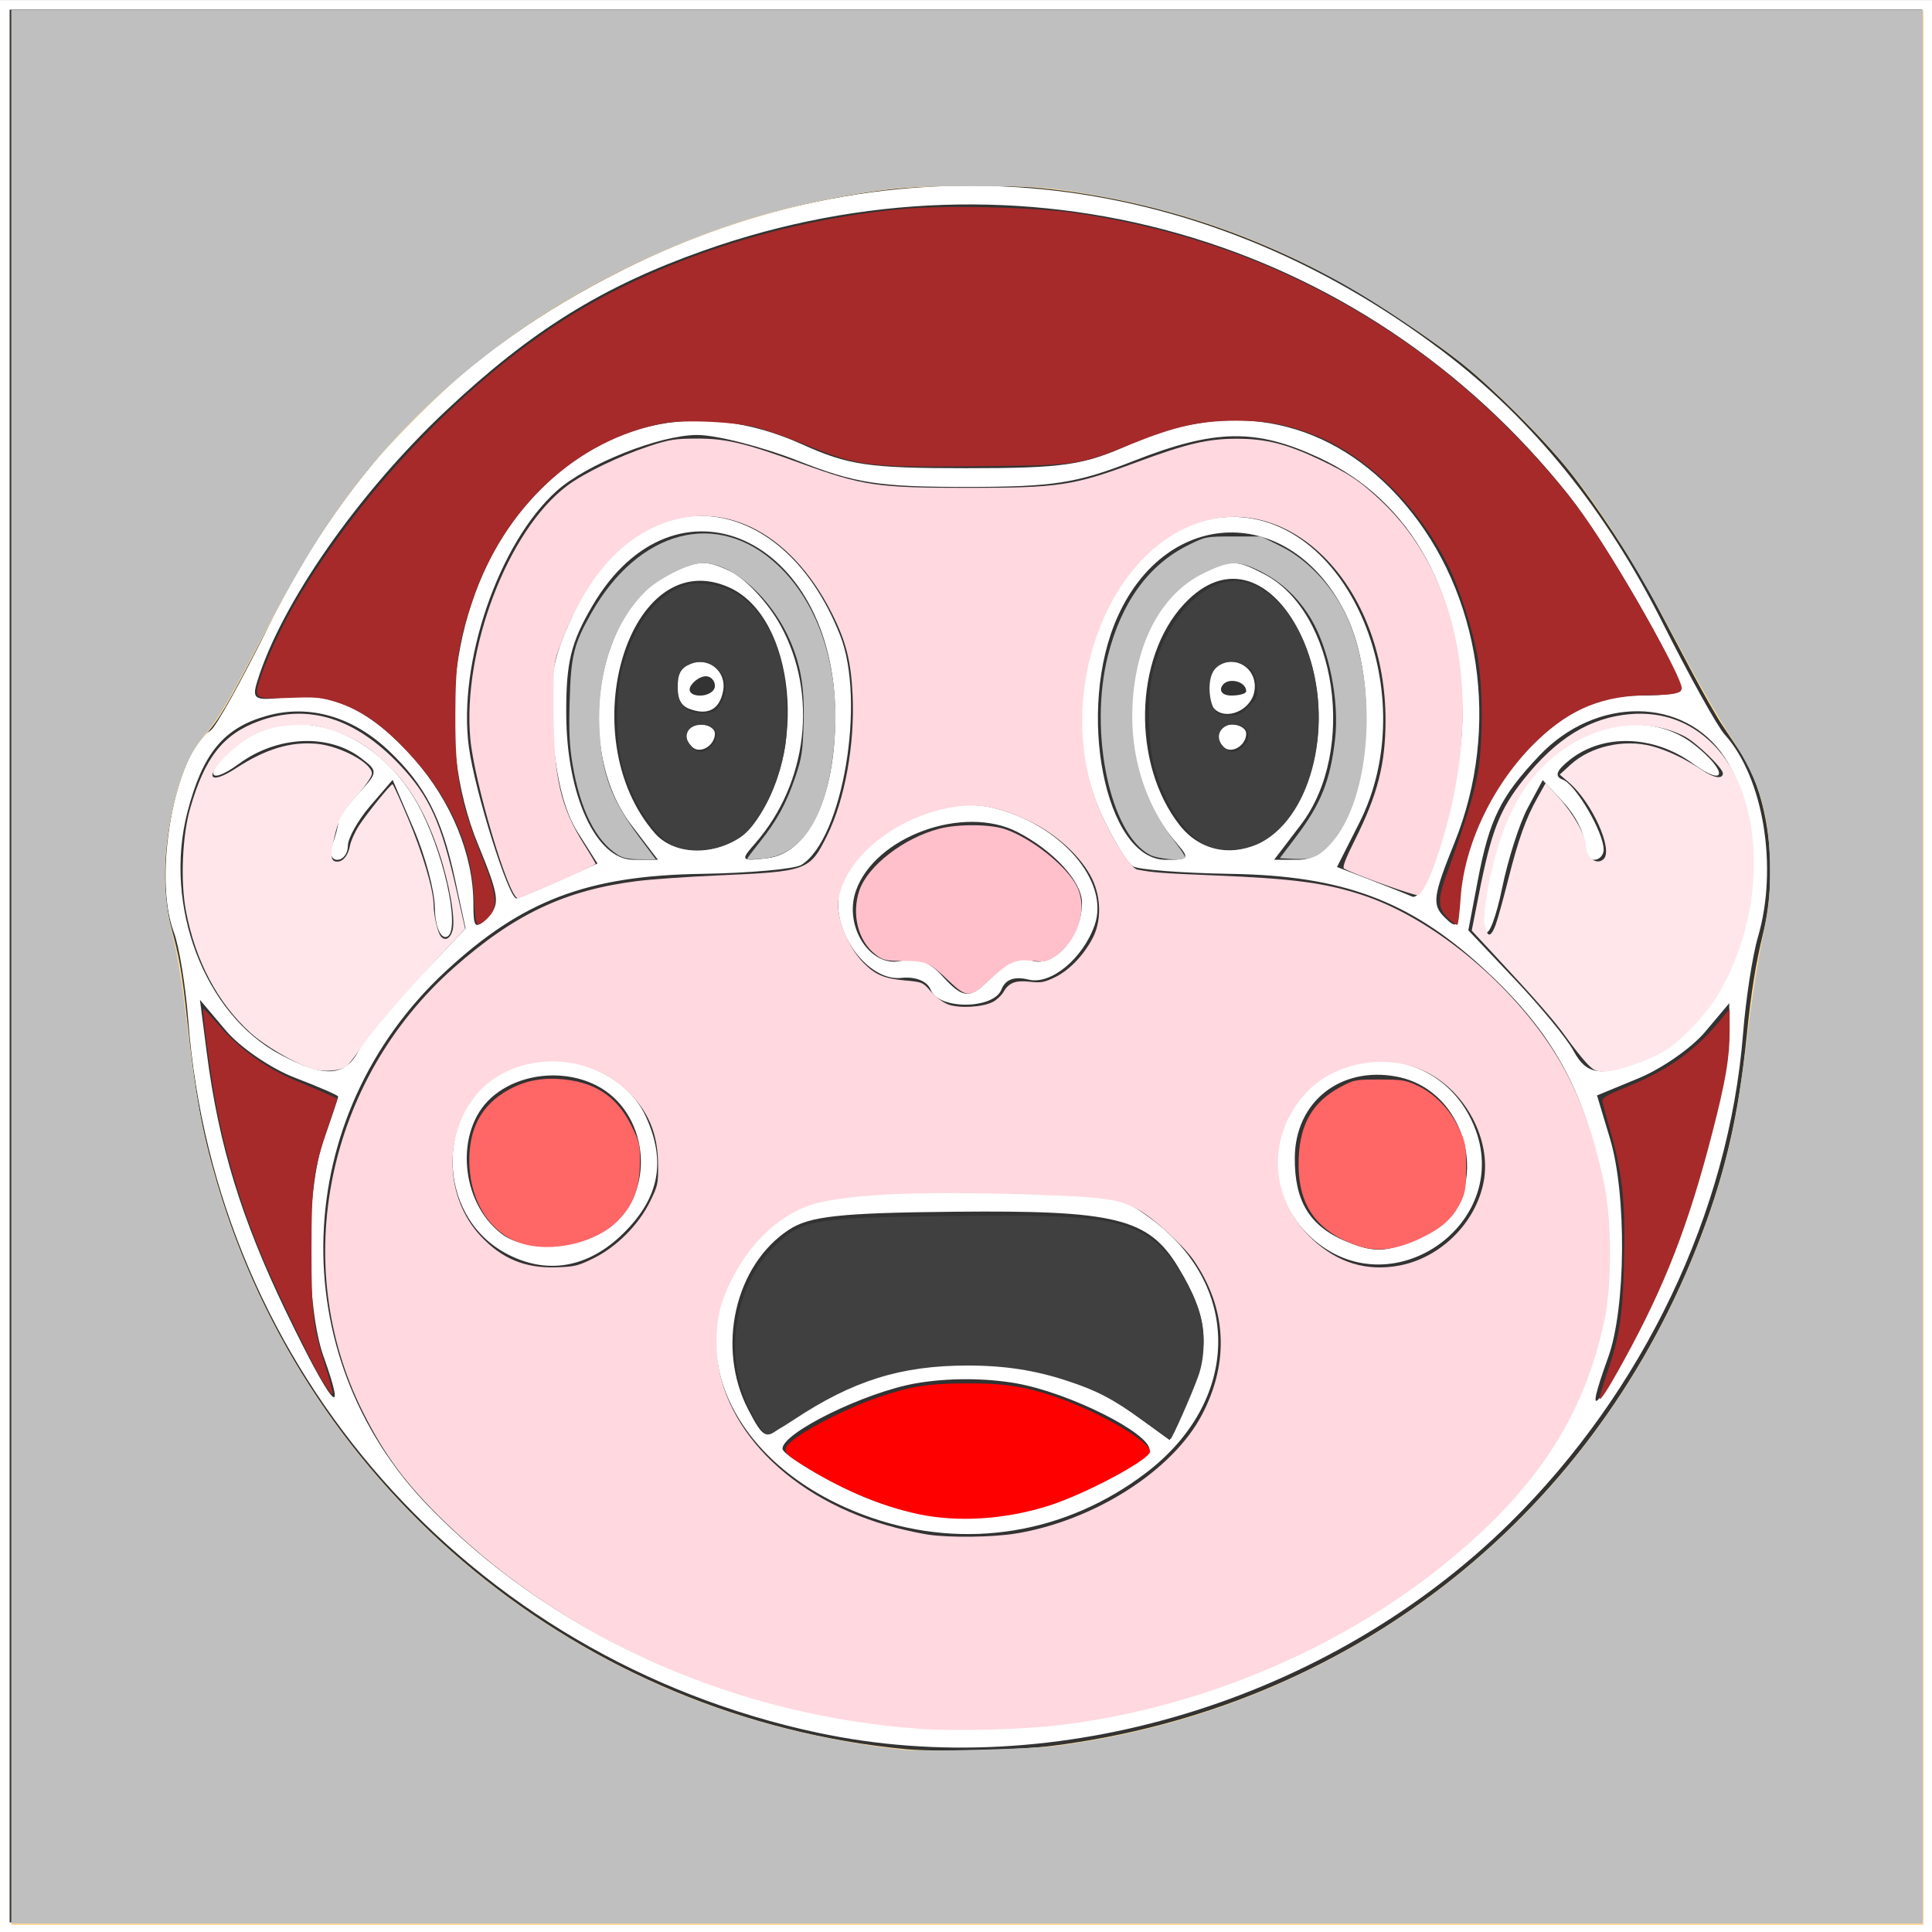 <?xml version="1.0" encoding="UTF-8"?>
<svg width="200" height="200" version="1.1" viewBox="0 0 52.917 52.917" xmlns="http://www.w3.org/2000/svg">
<rect x="0" y="0" width="52.917" height="52.917" fill="#333333" stroke="none"/>
<g>
<path transform="translate(0 -244.08)" d="m0 270.54v-26.458h52.917v52.917h-52.917zm52.652 0v-26.194h-52.388v52.388h52.388zm-30.262 20.998c-9.526-2.043-16.502-9.941-17.234-19.511-0.072-0.948-0.25-2.035-0.395-2.416-0.582-1.531 0.033-4.918 1.001-5.517 0.144-0.089 0.864-1.383 1.602-2.877 2.194-4.444 5.263-7.528 9.702-9.748 7.435-3.719 15.671-2.903 22.436 2.221 2.486 1.883 4.473 4.336 6.041 7.457 0.731 1.455 1.494 2.829 1.696 3.052 1.064 1.18 1.468 3.642 0.91 5.548-0.149 0.508-0.332 1.698-0.407 2.644-0.387 4.882-2.73 9.801-6.387 13.403-4.951 4.878-12.432 7.144-18.965 5.743zm8.247-0.515c3.992-0.821 7.625-2.735 10.35-5.454 2.584-2.579 3.618-6.018 2.841-9.456-0.537-2.379-1.413-3.879-3.236-5.546-1.995-1.824-3.83-2.504-6.882-2.552-1.323-0.021-2.53-0.114-2.681-0.208-0.152-0.094-0.528-0.706-0.835-1.361-1.635-3.479 0.416-8.207 3.562-8.208 3.216-1e-3 5.242 4.892 3.472 8.387l-0.608 1.202 0.939 0.363c0.516 0.2 1.017 0.4 1.113 0.445 0.43 0.201 1.361-3.062 1.381-4.841 0.038-3.399-1.378-5.993-3.918-7.175-1.739-0.81-2.853-0.791-5.08 0.084-1.565 0.615-2.203 0.714-4.596 0.714-2.393 0-3.03-0.099-4.596-0.714-1-0.393-2.25-0.712-2.778-0.709-1.031 6e-3 -3.015 0.798-3.834 1.53-1.59 1.42-2.721 4.717-2.408 7.021 0.165 1.216 1.086 4.143 1.303 4.143 0.046 0 0.565-0.215 1.152-0.478l1.067-0.478-0.546-0.862c-0.359-0.568-0.59-1.478-0.675-2.667-0.11-1.534-0.03-2.022 0.532-3.248 1.776-3.88 5.709-3.596 7.336 0.529 0.708 1.796 0.067 5.586-1.062 6.285-0.185 0.114-1.419 0.225-2.742 0.246-3.122 0.049-4.905 0.727-6.992 2.659-4.282 3.964-4.501 10.502-0.492 14.649 4.698 4.859 12.121 7.096 18.914 5.7zm-6.77-5.374c-3.795-1.311-5.381-4.679-3.416-7.256 1.14-1.495 1.931-1.701 6.316-1.648 3.786 0.046 3.903 0.065 4.829 0.771 2.439 1.861 2.348 4.956-0.204 6.903-2.193 1.672-4.942 2.122-7.525 1.23zm5.965-0.811c0.909-0.43 1.654-0.901 1.654-1.047 0-0.463-2.198-1.562-3.638-1.819-0.864-0.154-1.914-0.154-2.778 0-1.394 0.249-3.638 1.351-3.638 1.787 0 0.128 0.733 0.599 1.63 1.047 2.262 1.13 4.427 1.14 6.771 0.032zm-6.832-2.655c2.372-1.193 5.881-0.945 7.963 0.562l1.074 0.778 0.537-1.213c0.596-1.347 0.525-2.159-0.308-3.529-0.81-1.332-1.711-1.555-6.098-1.512-3.165 0.031-3.989 0.12-4.559 0.493-1.48 0.969-1.994 3.226-1.12 4.915 0.408 0.788 0.496 0.836 0.896 0.484 0.244-0.214 0.971-0.655 1.615-0.979zm-9.177-3.792c-1.889-1.049-1.908-3.954-0.032-4.958 1.354-0.725 3.284-0.118 3.896 1.224 0.56 1.228 0.376 2.216-0.594 3.185-0.979 0.979-2.143 1.175-3.27 0.549zm2.98-0.774c1.176-1.012 0.929-3.084-0.453-3.799-0.924-0.478-2.16-0.336-2.899 0.333-1 0.905-0.851 2.85 0.285 3.722 0.702 0.539 2.297 0.406 3.067-0.256zm19.211 0.447c-2.025-1.704-0.895-4.932 1.728-4.932 1.176 0 2.165 0.669 2.628 1.778 1.096 2.623-2.173 4.99-4.356 3.153zm3.05-0.169c1.855-0.884 1.282-3.934-0.814-4.327-1.538-0.288-2.772 0.692-2.786 2.215-0.011 1.191 0.404 1.877 1.388 2.291 0.828 0.348 1.164 0.321 2.213-0.179zm-13.569-6.699c-0.093-0.243-0.417-0.374-0.815-0.331-0.806 0.087-1.726-0.998-1.726-2.038 0-1.499 2.476-3.039 4.223-2.627 1.861 0.439 3.23 2.012 2.804 3.222-0.324 0.918-1.201 1.641-1.807 1.489-0.388-0.097-0.638-6e-3 -0.744 0.27-0.21 0.547-1.726 0.559-1.935 0.014zm1.725-0.417c0.346-0.371 0.692-0.499 1.046-0.386 0.613 0.194 1.369-0.681 1.369-1.586 0-0.579-0.773-1.426-1.768-1.939-1.473-0.759-3.902 0.124-4.423 1.608-0.346 0.983 0.403 2.131 1.251 1.919 0.406-0.102 0.757 0.025 1.091 0.394 0.616 0.681 0.793 0.68 1.435-0.01zm-18.355 10.466c-0.495-1.39-0.495-4.54 3.069e-4 -5.943 0.218-0.619 0.397-1.153 0.397-1.188 0-0.035-0.532-0.266-1.183-0.515s-1.503-0.83-1.893-1.293l-0.71-0.841 0.188 1.455c0.325 2.523 0.947 4.552 2.178 7.103 1.222 2.532 1.69 3.09 1.024 1.221zm36.287-1.294c0.954-1.857 2.211-6.184 2.211-7.613v-0.78l-0.664 0.789c-0.365 0.434-1.18 1.002-1.81 1.263l-1.147 0.474 0.355 1.181c0.461 1.532 0.436 4.646-0.049 5.991-0.698 1.938-0.351 1.528 1.104-1.304zm-35.329-7.089c0.173-0.324 0.903-1.21 1.622-1.97l1.307-1.382-0.29-1.35c-0.361-1.682-0.819-2.573-1.807-3.512-0.988-0.939-2.179-1.284-3.332-0.966-1.193 0.329-1.77 1.026-2.189 2.639-0.666 2.568 0.469 5.539 2.537 6.639 1.211 0.644 1.769 0.619 2.152-0.098zm2.085-3.927c0-0.446-0.26-1.415-0.577-2.153l-0.577-1.342-0.613 0.713c-0.337 0.392-0.613 0.885-0.613 1.095 0 0.21-0.132 0.382-0.293 0.382s-0.221-0.188-0.132-0.419c0.088-0.23 0.161-0.505 0.161-0.612 0-0.106 0.25-0.462 0.556-0.79 0.538-0.577 0.54-0.609 0.066-0.968-0.89-0.674-2.29-0.609-3.334 0.154-0.93 0.681-0.958 0.207-0.03-0.523 1.555-1.223 3.934-0.355 5.024 1.833 0.698 1.402 1.085 3.44 0.652 3.44-0.158 0-0.288-0.365-0.288-0.811zm33.197 4.138c2.594-1.084 3.791-5.717 2.131-8.25-1.091-1.665-3.522-1.686-5.077-0.044-1.059 1.119-1.365 1.74-1.682 3.411l-0.26 1.37 1.283 1.356c0.705 0.746 1.424 1.621 1.597 1.944 0.367 0.686 0.771 0.729 2.008 0.212zm-4.419-3.478c-0.267-0.432 0.29-2.772 0.892-3.745 1.137-1.84 3.41-2.489 4.823-1.377 0.928 0.73 0.9 1.203-0.03 0.523-1.073-0.785-2.461-0.829-3.373-0.106-0.374 0.296-0.43 0.456-0.193 0.545 0.354 0.132 1.119 1.443 1.119 1.917 0 0.153-0.119 0.278-0.265 0.278s-0.265-0.216-0.265-0.479-0.257-0.755-0.57-1.092l-0.57-0.612-0.409 0.761c-0.225 0.418-0.542 1.409-0.704 2.202-0.163 0.793-0.367 1.327-0.454 1.186zm-27.586-2.368c-1.236-3.007-0.734-6.841 1.203-9.19 1.995-2.419 4.809-3.077 7.659-1.79 1.278 0.577 1.825 0.657 4.498 0.657 2.673 0 3.22-0.08 4.498-0.657 2.811-1.269 5.536-0.678 7.51 1.628 2.097 2.45 2.642 6.137 1.372 9.281-0.59 1.461-0.623 1.701-0.277 2.046 0.345 0.345 0.392 0.284 0.397-0.525 0.007-1.143 0.857-3.058 1.796-4.049 0.992-1.046 1.96-1.498 3.212-1.498 0.589 0 1.071-0.062 1.071-0.139 0-0.49-2.047-4.055-3.064-5.335-5.671-7.14-15.016-9.787-23.702-6.713-2.778 0.983-4.729 2.195-7.054 4.382-2.414 2.271-4.515 5.284-5.174 7.421-0.15 0.488-0.074 0.531 0.766 0.433 1.296-0.151 2.355 0.356 3.53 1.69 1.026 1.165 1.625 2.629 1.625 3.97 0 0.666 0.046 0.708 0.392 0.361 0.347-0.347 0.317-0.576-0.258-1.975zm4.189-0.556c-1.572-2.061-0.971-5.913 1.074-6.888 0.761-0.363 0.982-0.371 1.639-0.056 0.418 0.2 1.036 0.865 1.374 1.478 1.037 1.88 0.75 4.333-0.7 5.984-0.404 0.46-0.385 0.482 0.339 0.397 1.134-0.133 1.874-1.694 1.862-3.926-0.027-4.88-4.391-6.843-6.649-2.991-0.595 1.016-0.725 1.552-0.719 2.975 0.009 2.229 0.82 3.985 1.841 3.985h0.67zm14.932 0.495c-1.914-2.183-1.541-6.317 0.664-7.369 0.828-0.395 0.963-0.394 1.731 3e-3 1.996 1.032 2.558 4.845 1.013 6.871l-0.731 0.958h0.67c1.687 0 2.491-4.411 1.245-6.823-1.508-2.92-4.839-2.839-6.195 0.15-1.162 2.561-0.354 6.674 1.311 6.674 0.642 0 0.665-0.036 0.291-0.463zm-11.602-0.498c1.527-1.942 1.163-5.674-0.635-6.493-2.747-1.252-4.367 4.067-2.048 6.726 0.629 0.721 2.028 0.6 2.683-0.233zm-1.663-2.133c-0.298-0.298-0.181-0.61 0.228-0.61 0.218 0 0.397 0.112 0.397 0.249 0 0.334-0.413 0.573-0.625 0.361zm-0.103-1.051c-0.441-0.176-0.423-1.054 0.024-1.226 0.526-0.202 1.033 0.208 0.928 0.751-0.1 0.517-0.433 0.683-0.952 0.475zm0.728-0.617c0-0.146-0.112-0.265-0.249-0.265-0.137 0-0.323 0.119-0.412 0.265-0.09 0.146 0.022 0.265 0.249 0.265 0.227 0 0.412-0.119 0.412-0.265zm15.764 3.52c2.112-3.146-0.525-8.341-2.921-5.755-1.369 1.477-1.423 4.385-0.112 6.051 0.805 1.023 2.241 0.883 3.033-0.296zm-1.837-1.852c-0.298-0.298-0.181-0.61 0.228-0.61 0.218 0 0.397 0.112 0.397 0.249 0 0.334-0.413 0.573-0.625 0.361zm-0.248-1.042c-0.313-0.313-0.206-1.091 0.169-1.235 0.533-0.205 1.033 0.211 0.925 0.77-0.098 0.51-0.766 0.794-1.094 0.466zm0.873-0.479c0-0.279-0.508-0.397-0.659-0.152-0.091 0.148 0.019 0.269 0.246 0.269s0.412-0.052 0.412-0.117z" fill="#fff"/>
<path transform="scale(.265)" d="m49.195 95.135c-0.06-0.295-0.163-1.544-0.229-2.776-0.29-5.418-2.959-10.851-7.589-15.448-2.387-2.37-4.385-3.665-6.792-4.402-1.389-0.425-2.032-0.479-4.544-0.382-3.662 0.141-3.779 0.08-3.253-1.691 0.583-1.962 2.281-5.652 3.778-8.209 6.88-11.749 18.103-23.376 28.839-29.876 9.486-5.744 21.848-9.66 33.953-10.758 4.463-0.405 13.825-0.169 17.963 0.452 13.046 1.958 24.53 6.568 34.978 14.041 6.743 4.822 13.839 11.963 18.071 18.184 3.593 5.282 9.451 15.726 9.451 16.851 0 0.531-0.838 0.717-3.272 0.728-4.803 0.022-8.152 1.361-11.594 4.636-4.51 4.292-7.616 10.659-7.994 16.389-0.092 1.399-0.237 2.613-0.321 2.697-0.084 0.084-0.528-0.222-0.986-0.681-1.068-1.068-1.085-1.938-0.089-4.654 1.823-4.971 2.78-8.075 3.165-10.259 0.558-3.171 0.56-8.84 4e-3 -12.028-0.497-2.848-1.906-7.205-3.099-9.581-3.059-6.09-8.482-11.356-13.816-13.413-2.888-1.114-4.884-1.476-8.106-1.471-3.671 0.006-6.21 0.57-10.698 2.379-5.535 2.23-5.393 2.209-15.835 2.325-11.361 0.125-12.415 0.002-17.512-2.056-1.927-0.778-4.321-1.638-5.319-1.911-2.276-0.622-7.604-0.876-9.777-0.465-8.999 1.702-16.509 8.703-19.766 18.423-1.454 4.341-1.732 6.219-1.743 11.783-0.013 6.511 0.441 8.831 2.971 15.175 1.211 3.037 1.396 4.502 0.681 5.405-0.283 0.358-0.716 0.758-0.962 0.89-0.371 0.199-0.466 0.148-0.557-0.296z" fill="#a62a2a"/>
<path transform="scale(.265)" d="m33.251 142.59c-1.477-2.527-5.159-10.219-6.546-13.673-2.277-5.673-3.876-11.388-4.749-16.981-0.591-3.782-1.051-7.542-0.937-7.647 0.049-0.045 0.852 0.797 1.785 1.871 1.974 2.274 4.871 4.337 7.751 5.52 1.031 0.423 2.427 1.018 3.102 1.321l1.228 0.551-0.936 2.787c-1.567 4.665-1.749 5.995-1.753 12.814-0.003 6.701 0.161 8.07 1.452 12.099 0.449 1.401 0.775 2.672 0.724 2.824-0.051 0.152-0.556-0.516-1.122-1.486z" fill="#a62a2a"/>
<path transform="scale(.265)" d="m165.33 144.5c0-0.177 0.332-1.288 0.737-2.469 1.32-3.843 1.646-5.923 1.788-11.406 0.159-6.087-0.142-9.194-1.282-13.268-0.455-1.623-0.876-3.172-0.937-3.441-0.097-0.429 0.227-0.629 2.626-1.622 4.347-1.8 7.039-3.756 9.746-7.082l0.764-0.938v2.263c0 2.769-0.401 5.143-1.759 10.417-2.481 9.638-4.897 15.873-9.155 23.63-1.657 3.018-2.53 4.369-2.53 3.915z" fill="#a62a2a"/>
<path transform="scale(.265)" d="m94.959 178.68c-18.704-1.38-36.191-8.999-48.915-21.313-4.032-3.902-6.278-6.911-8.547-11.451-7.649-15.303-3.756-34.245 9.438-45.919 6.219-5.503 11.47-7.987 18.868-8.926 1.492-0.189 5.259-0.454 8.373-0.589 9.27-0.401 9.505-0.487 11.316-4.133 1.829-3.683 2.871-9.426 2.632-14.505-0.165-3.514-0.686-5.57-2.14-8.446-4.404-8.711-11.735-12.165-18.648-8.785-4.115 2.012-7.326 6.202-9.591 12.514-0.511 1.424-0.549 1.876-0.534 6.368 0.023 6.856 0.729 9.934 3.164 13.791 0.651 1.03 1.183 1.933 1.183 2.006 0 0.157-7.683 3.542-8.038 3.542-0.935 0-4.516-12.029-4.914-16.509-0.818-9.197 3.903-21.526 9.998-26.108 1.768-1.329 5.403-3.085 8.496-4.104 2.083-0.687 2.661-0.778 4.953-0.782 2.988-6e-3 4.952 0.463 10.731 2.562 6.365 2.312 7.862 2.532 17.217 2.532 9.468 0 10.949-0.224 17.453-2.639 5.199-1.93 7.362-2.439 10.377-2.439 3.029-3.42e-4 5.196 0.55 8.652 2.197 2.922 1.392 4.113 2.195 6.269 4.226 7.751 7.3 10.334 19.342 7.004 32.646-1.073 4.287-2.468 7.827-3.193 8.105-0.297 0.114-6.787-2.22-7.641-2.748-0.197-0.122 0.134-0.999 1.126-2.978 2.351-4.692 3.156-7.847 3.156-12.375 2e-3 -13.094-8.999-23.098-18.545-20.612-9.756 2.541-15.549 16.98-11.496 28.649 1.052 3.029 3.549 7.253 4.385 7.418 1.558 0.308 2.641 0.391 7.906 0.603 8.198 0.331 11.502 0.768 15.348 2.028 6.978 2.286 14.84 8.624 19.528 15.742 2.577 3.913 4.351 8.536 5.52 14.381 0.751 3.753 0.741 10.25-0.021 13.837-2.131 10.034-7.139 17.637-16.67 25.305-11.037 8.88-25.46 14.872-39.85 16.555-3.863 0.452-10.725 0.621-14.35 0.353zm9.994-20.172c8.142-1.319 16.281-6.52 19.307-12.335 2.824-5.428 2.517-10.974-0.881-15.913-1.022-1.485-4.22-4.412-5.7-5.216-2.083-1.132-3.342-1.309-11.193-1.578-12.002-0.411-19.831 2.4e-4 -23.069 1.212-3.221 1.205-6.124 4.081-7.924 7.852-1.094 2.292-1.436 3.786-1.436 6.269 0 8.511 7.6 16.313 18.634 19.13 1.066 0.272 2.536 0.583 3.268 0.69 2.224 0.327 6.626 0.272 8.995-0.112zm-43.604-28.458c2.381-1.178 4.644-3.444 5.825-5.834 0.816-1.651 0.867-1.885 0.846-3.892-0.035-3.239-1.047-5.584-3.332-7.714-4.396-4.1-11.885-3.817-15.492 0.585-3.41 4.162-3.192 10.627 0.491 14.565 2.179 2.33 4.56 3.321 7.756 3.228 1.924-0.056 2.312-0.149 3.906-0.937zm83.254 0.758c4.298-0.797 7.957-4.435 8.751-8.7 0.796-4.282-1.852-9.302-5.974-11.323-4.064-1.992-9.467-1.028-12.435 2.219-4.075 4.458-3.768 10.926 0.717 15.093 2.615 2.431 5.59 3.332 8.941 2.711zm-41.994-27.248c0.404-0.209 0.91-0.685 1.124-1.059 0.539-0.939 1.249-1.203 2.758-1.026 1.091 0.128 1.465 0.058 2.574-0.484 1.457-0.713 2.939-2.256 3.868-4.028 0.914-1.744 0.891-4.179-0.057-6.132-1.077-2.219-3.59-4.553-6.339-5.891-3.066-1.492-5.305-1.936-7.825-1.552-5.931 0.904-11.245 5.087-12.04 9.477-0.327 1.804 0.922 4.998 2.616 6.692 1.2 1.2 2.125 1.59 4.213 1.775 1.826 0.162 1.891 0.189 2.712 1.15 0.471 0.551 1.257 1.137 1.785 1.333 1.151 0.426 3.55 0.293 4.613-0.257z" fill="#ffd8e0"/>
<path transform="scale(.265)" d="m32.192 110.44c-1.901-0.621-4.846-2.354-6.363-3.743-3.361-3.08-5.649-7.429-6.618-12.582-0.567-3.013-0.372-7.716 0.437-10.541 1.515-5.293 3.414-7.701 7.138-9.053 5.064-1.838 9.949-0.31 14.547 4.552 3.046 3.221 4.274 5.936 5.845 12.925l0.899 4.002-2.281 2.433c-3.995 4.262-7.352 8.147-8.413 9.736-0.566 0.848-1.248 1.739-1.514 1.98-0.616 0.557-2.422 0.7-3.675 0.291zm14.598-14.335c0.289-1.167-0.355-4.832-1.396-7.942-1.225-3.66-2.71-6.357-4.634-8.418-2.075-2.222-4.028-3.507-6.517-4.288-1.691-0.531-2.246-0.599-4.05-0.496-2.77 0.158-4.598 0.992-6.725 3.067-2.391 2.333-1.83 3.164 0.925 1.372 3.067-1.994 5.636-2.77 8.353-2.521 2.419 0.221 5.697 1.987 5.695 3.067-5.83e-4 0.276-0.563 1.139-1.25 1.918-1.822 2.064-2.145 2.634-2.627 4.636-0.469 1.946-0.398 2.558 0.297 2.558 0.61 0 1.135-0.665 1.314-1.666 0.083-0.462 0.494-1.378 0.914-2.036 0.767-1.2 3.255-4.279 3.476-4.301 0.065-0.006 0.789 1.585 1.609 3.538 1.516 3.61 2.631 7.373 2.642 8.918 0.007 1.093 0.414 2.866 0.751 3.272 0.439 0.528 1 0.217 1.222-0.676z" fill="#ffe6ea"/>
<path transform="scale(.265)" d="m163.95 109.84c-0.471-0.504-1.413-1.698-2.092-2.653-1.181-1.661-3.147-3.909-7.674-8.777l-2.07-2.226 0.712-3.622c1.318-6.71 2.153-8.859 4.67-12.021 3.384-4.251 6.862-6.381 10.988-6.729 3.316-0.28 6.225 0.77 8.546 3.083 5.433 5.415 5.691 17.247 0.564 25.876-1.248 2.101-3.795 4.794-5.51 5.828-1.719 1.036-4.949 2.15-6.248 2.154-0.894 3e-3 -1.143-0.118-1.887-0.913zm-9.369-14.237c0.204-0.551 0.787-2.647 1.294-4.658 1.063-4.209 1.816-6.319 3.022-8.476l0.856-1.53 1.384 1.524c1.489 1.64 2.782 3.931 2.782 4.929 0 1.252 1.125 2.097 1.84 1.383 0.983-0.983-1.225-5.852-3.57-7.873l-0.982-0.846 1.127-1.027c2.059-1.876 5.469-2.658 8.36-1.916 1.577 0.404 3.547 1.341 5.254 2.498 1.192 0.808 2.123 0.948 2.123 0.319 0-0.547-2.764-3.207-3.975-3.825-4.41-2.25-10.138-1.128-14.273 2.796-2.598 2.465-4.209 5.502-5.447 10.267-0.624 2.401-1.127 5.794-0.945 6.375 0.061 0.195 0.161 0.515 0.222 0.709 0.196 0.626 0.548 0.379 0.929-0.649z" fill="#ffe6ea"/>
<path transform="scale(.265)" d="m54.419 128.66c-3.503-0.825-5.86-4.249-5.911-8.588-0.038-3.213 1.082-5.512 3.438-7.057 1.766-1.158 3.622-1.634 5.818-1.493 3.634 0.233 5.972 1.74 7.503 4.838 0.827 1.673 0.888 1.942 0.872 3.817-0.023 2.695-0.677 4.393-2.326 6.042-2.106 2.106-6.247 3.182-9.394 2.44z" fill="#f66"/>
<path transform="scale(.265)" d="m140.1 128.68c-4.281-1.587-6.092-4.406-5.863-9.125 0.168-3.459 1.48-5.671 4.254-7.175 1.431-0.776 1.572-0.804 4.077-0.804 2.319 0 2.737 0.067 3.938 0.63 1.781 0.835 3.357 2.454 4.276 4.394 0.693 1.463 0.749 1.764 0.749 4.057 0 2.135-0.078 2.634-0.564 3.622-0.825 1.676-1.98 2.698-4.255 3.764-2.539 1.19-4.589 1.388-6.611 0.638z" fill="#f66"/>
<path transform="scale(.265)" d="m98.034 101.35c-1.991-1.895-2.29-2.026-4.656-2.031-1.835-0.004-2.101-0.065-2.865-0.647-1.823-1.39-2.529-4.176-1.686-6.651 0.864-2.535 4.612-5.424 8.258-6.366 1.961-0.506 5.283-0.477 6.837 0.06 2.724 0.942 6.317 3.803 7.365 5.866 1.193 2.347 0.136 5.668-2.331 7.331-0.712 0.48-0.986 0.527-2.255 0.392-1.779-0.19-2.387 0.086-4.483 2.036-1.947 1.811-2.292 1.812-4.185 0.011z" fill="#ffc0cb"/>
<path transform="scale(.265)" d="m94.929 156.5c-3.793-0.798-8.257-2.693-11.941-5.069-1.727-1.115-1.92-1.32-1.722-1.837 0.385-1.002 5.673-3.865 9.624-5.209 3.204-1.09 4.97-1.373 8.756-1.4 3.963-0.029 6.031 0.264 9.198 1.304 4.405 1.447 10.024 4.661 10.024 5.735 0 0.831-6.746 4.436-10.513 5.617-4.508 1.413-9.323 1.722-13.426 0.859z" fill="#f00"/>
<path transform="scale(.265)" d="m69.929 87.526c-2.071-0.727-4.539-4.377-5.581-8.257-0.745-2.773-0.743-7.746 0.004-10.374 1.141-4.014 3.091-6.816 5.598-8.043 1.121-0.548 1.498-0.616 2.875-0.517 3.712 0.268 6.478 3.006 7.848 7.769 0.641 2.23 0.866 6.601 0.469 9.101-0.571 3.595-2.578 7.786-4.39 9.168-1.826 1.393-4.737 1.885-6.823 1.153zm3.549-10.369c1.079-1.079 0.582-2.251-0.954-2.251-1.489 0-2.053 1.24-1.052 2.314 0.628 0.674 1.29 0.653 2.006-0.063zm0.379-3.685c0.561-0.3 1.144-1.58 1.143-2.509-0.002-1.803-1.93-3.043-3.627-2.334-1.021 0.426-1.325 0.985-1.325 2.435 0 1.241 0.446 2.099 1.263 2.429 0.716 0.289 1.986 0.279 2.546-0.021z" fill="#404040"/>
<path transform="scale(.265)" d="m125 87.48c-2.276-0.834-4.598-4.187-5.693-8.225-0.684-2.521-0.742-7.461-0.115-9.892 1.359-5.276 5.001-9.311 8.403-9.311 2.893 0 5.865 2.78 7.441 6.959 2.873 7.617 0.674 17.142-4.623 20.025-1.555 0.847-3.809 1.032-5.412 0.444zm3.388-10.233c0.762-0.6 0.852-1.73 0.165-2.097-1.764-0.944-3.403 0.65-2.097 2.04 0.634 0.674 1.128 0.689 1.932 0.057zm0.679-4.23c0.901-0.901 0.94-1.001 0.832-2.125-0.13-1.349-0.6-1.986-1.744-2.364-1.098-0.362-2.342 0.064-2.806 0.961-0.668 1.292-0.27 3.946 0.648 4.315 0.165 0.066 0.71 0.129 1.212 0.139 0.762 0.016 1.067-0.137 1.858-0.927z" fill="#404040"/>
<path transform="scale(.265)" d="m118.15 146.82c-3.258-2.303-4.703-3.058-7.849-4.099-3.322-1.099-6.487-1.586-10.302-1.583-6.881 5e-3 -11.842 1.554-17.962 5.609-1.254 0.831-2.441 1.511-2.637 1.511-0.786 0-2.55-3.434-3.102-6.035-1.009-4.761 0.454-10.103 3.638-13.287 2.877-2.877 3.982-3.078 17.839-3.248 13.562-0.166 17.067 0.134 20.214 1.728 2.203 1.116 4.163 3.698 5.733 7.55 0.86 2.111 0.913 5.089 0.129 7.276-0.688 1.92-2.708 6.486-2.869 6.486-0.071 0-1.345-0.859-2.831-1.909z" fill="#404040"/>
<path transform="scale(.265)" d="m1.179 100.02v-98.939h197.64v197.88h-197.64zm107.55 80.428c30.407-3.848 55.345-23.104 66.587-51.419 2.9-7.304 4.359-13.459 5.227-22.052 0.446-4.411 0.917-7.351 1.683-10.495 1.582-6.498 0.593-14.33-2.371-18.775-0.398-0.597-1.228-1.835-1.842-2.75-0.615-0.915-2.116-3.557-3.336-5.871-1.22-2.314-2.946-5.579-3.835-7.255-2.012-3.793-5.975-9.807-8.716-13.226-2.672-3.335-7.752-8.411-11.061-11.054-2.951-2.357-8.881-6.352-12.028-8.102-10.014-5.57-20.356-8.863-31.368-9.989-3.975-0.406-11.799-0.342-15.802 0.13-15.139 1.784-30.358 8.155-42.6 17.832-3.041 2.404-9.213 8.553-11.58 11.537-3.994 5.035-6.301 8.728-10.389 16.627-3.856 7.452-4.661 8.823-6.125 10.44-1.44 1.591-2.287 3.4-3.095 6.614-1.214 4.832-1.348 9.721-0.364 13.274 0.814 2.937 1.131 4.77 1.615 9.339 0.827 7.8 1.508 11.53 3.094 16.956 9.376 32.063 37.743 55.399 71.212 58.581 3.118 0.296 11.559 0.105 15.094-0.342z" fill="#ffda99"/>
<path transform="scale(.265)" d="m63.892 88.377c-2.305-1.44-3.929-4.679-4.721-9.417-0.312-1.868-0.378-3.327-0.293-6.476 0.128-4.713 0.422-5.913 2.231-9.103 4.904-8.645 13.007-10.775 19.196-5.045 4.433 4.104 6.633 11.025 5.911 18.595-0.713 7.483-3.246 11.492-7.475 11.831-0.838 0.067-1.524 0.074-1.524 0.014s0.59-0.843 1.311-1.742c1.755-2.187 2.753-4.012 3.665-6.705 0.675-1.993 0.771-2.605 0.865-5.543 0.117-3.642-0.285-6.05-1.444-8.673-2.029-4.588-6.312-8.216-9.309-7.885-1.419 0.156-4.283 1.627-5.531 2.84-3.339 3.245-5.094 8.466-4.81 14.308 0.222 4.572 1.202 7.242 4.074 11.102l1.743 2.341-1.591-9.44e-4c-1.145-7.07e-4 -1.789-0.125-2.298-0.443z" fill="#bfbfbf"/>
<path transform="scale(.265)" d="m118.83 88.344c-4.105-2.169-6.311-12.691-4.316-20.588 1.391-5.509 4.22-9.399 8.303-11.416 1.788-0.884 1.831-0.892 4.665-0.892h2.86l2.02 1.001c2.584 1.28 5.037 3.779 6.532 6.652 3.668 7.05 2.963 19.433-1.374 24.138-1.234 1.338-1.936 1.624-3.772 1.535l-1.472-0.071 1.663-2.194c2.6-3.431 3.567-5.85 4.054-10.14 0.45-3.956-0.626-9.297-2.504-12.432-1.287-2.148-3.019-3.775-5.182-4.867-2.304-1.163-3.207-1.137-5.887 0.17-4.331 2.112-7.012 7.046-7.361 13.543-0.284 5.297 1.267 10.305 4.429 14.295 0.628 0.792 1.074 1.509 0.991 1.592-0.338 0.338-2.809 0.118-3.647-0.326z" fill="#bfbfbf"/>
<path transform="scale(.265)" d="m1.184 99.924v-98.884h197.54v197.77h-197.54zm108.13 80.512c28.047-3.743 51.626-20.786 63.677-46.028 3.234-6.773 5.394-13.348 6.574-20.007 0.25-1.409 0.754-5.017 1.121-8.018 0.367-3.001 1.022-7.16 1.456-9.242 0.69-3.309 0.79-4.193 0.796-7.015 0.012-5.869-0.949-9.19-4.032-13.94-1.072-1.652-3.028-5.029-4.346-7.505-7.857-14.76-11.428-19.866-18.966-27.12-3.607-3.471-5.596-5.035-10.98-8.632-10.963-7.324-21.975-11.52-34.966-13.323-2.147-0.298-4.287-0.384-9.354-0.375-5.931 0.01-6.949 0.068-10.467 0.599-7.817 1.178-14.748 3.196-22.048 6.418-10.684 4.716-19.592 11.088-27.411 19.607-4.945 5.388-8.109 10.189-13.678 20.757-3.284 6.231-4.095 7.598-5.619 9.469-1.411 1.732-2.252 3.536-2.962 6.353-1.355 5.378-1.426 9.567-0.245 14.336 0.374 1.511 0.889 4.468 1.143 6.57 1.289 10.665 1.975 14.352 3.714 19.969 7.135 23.048 24.083 41.753 46.511 51.332 7.293 3.115 15.569 5.251 24.048 6.208 2.023 0.228 13.435-0.065 16.035-0.412z" fill="#bfbfbf"/>
</g>
</svg>
